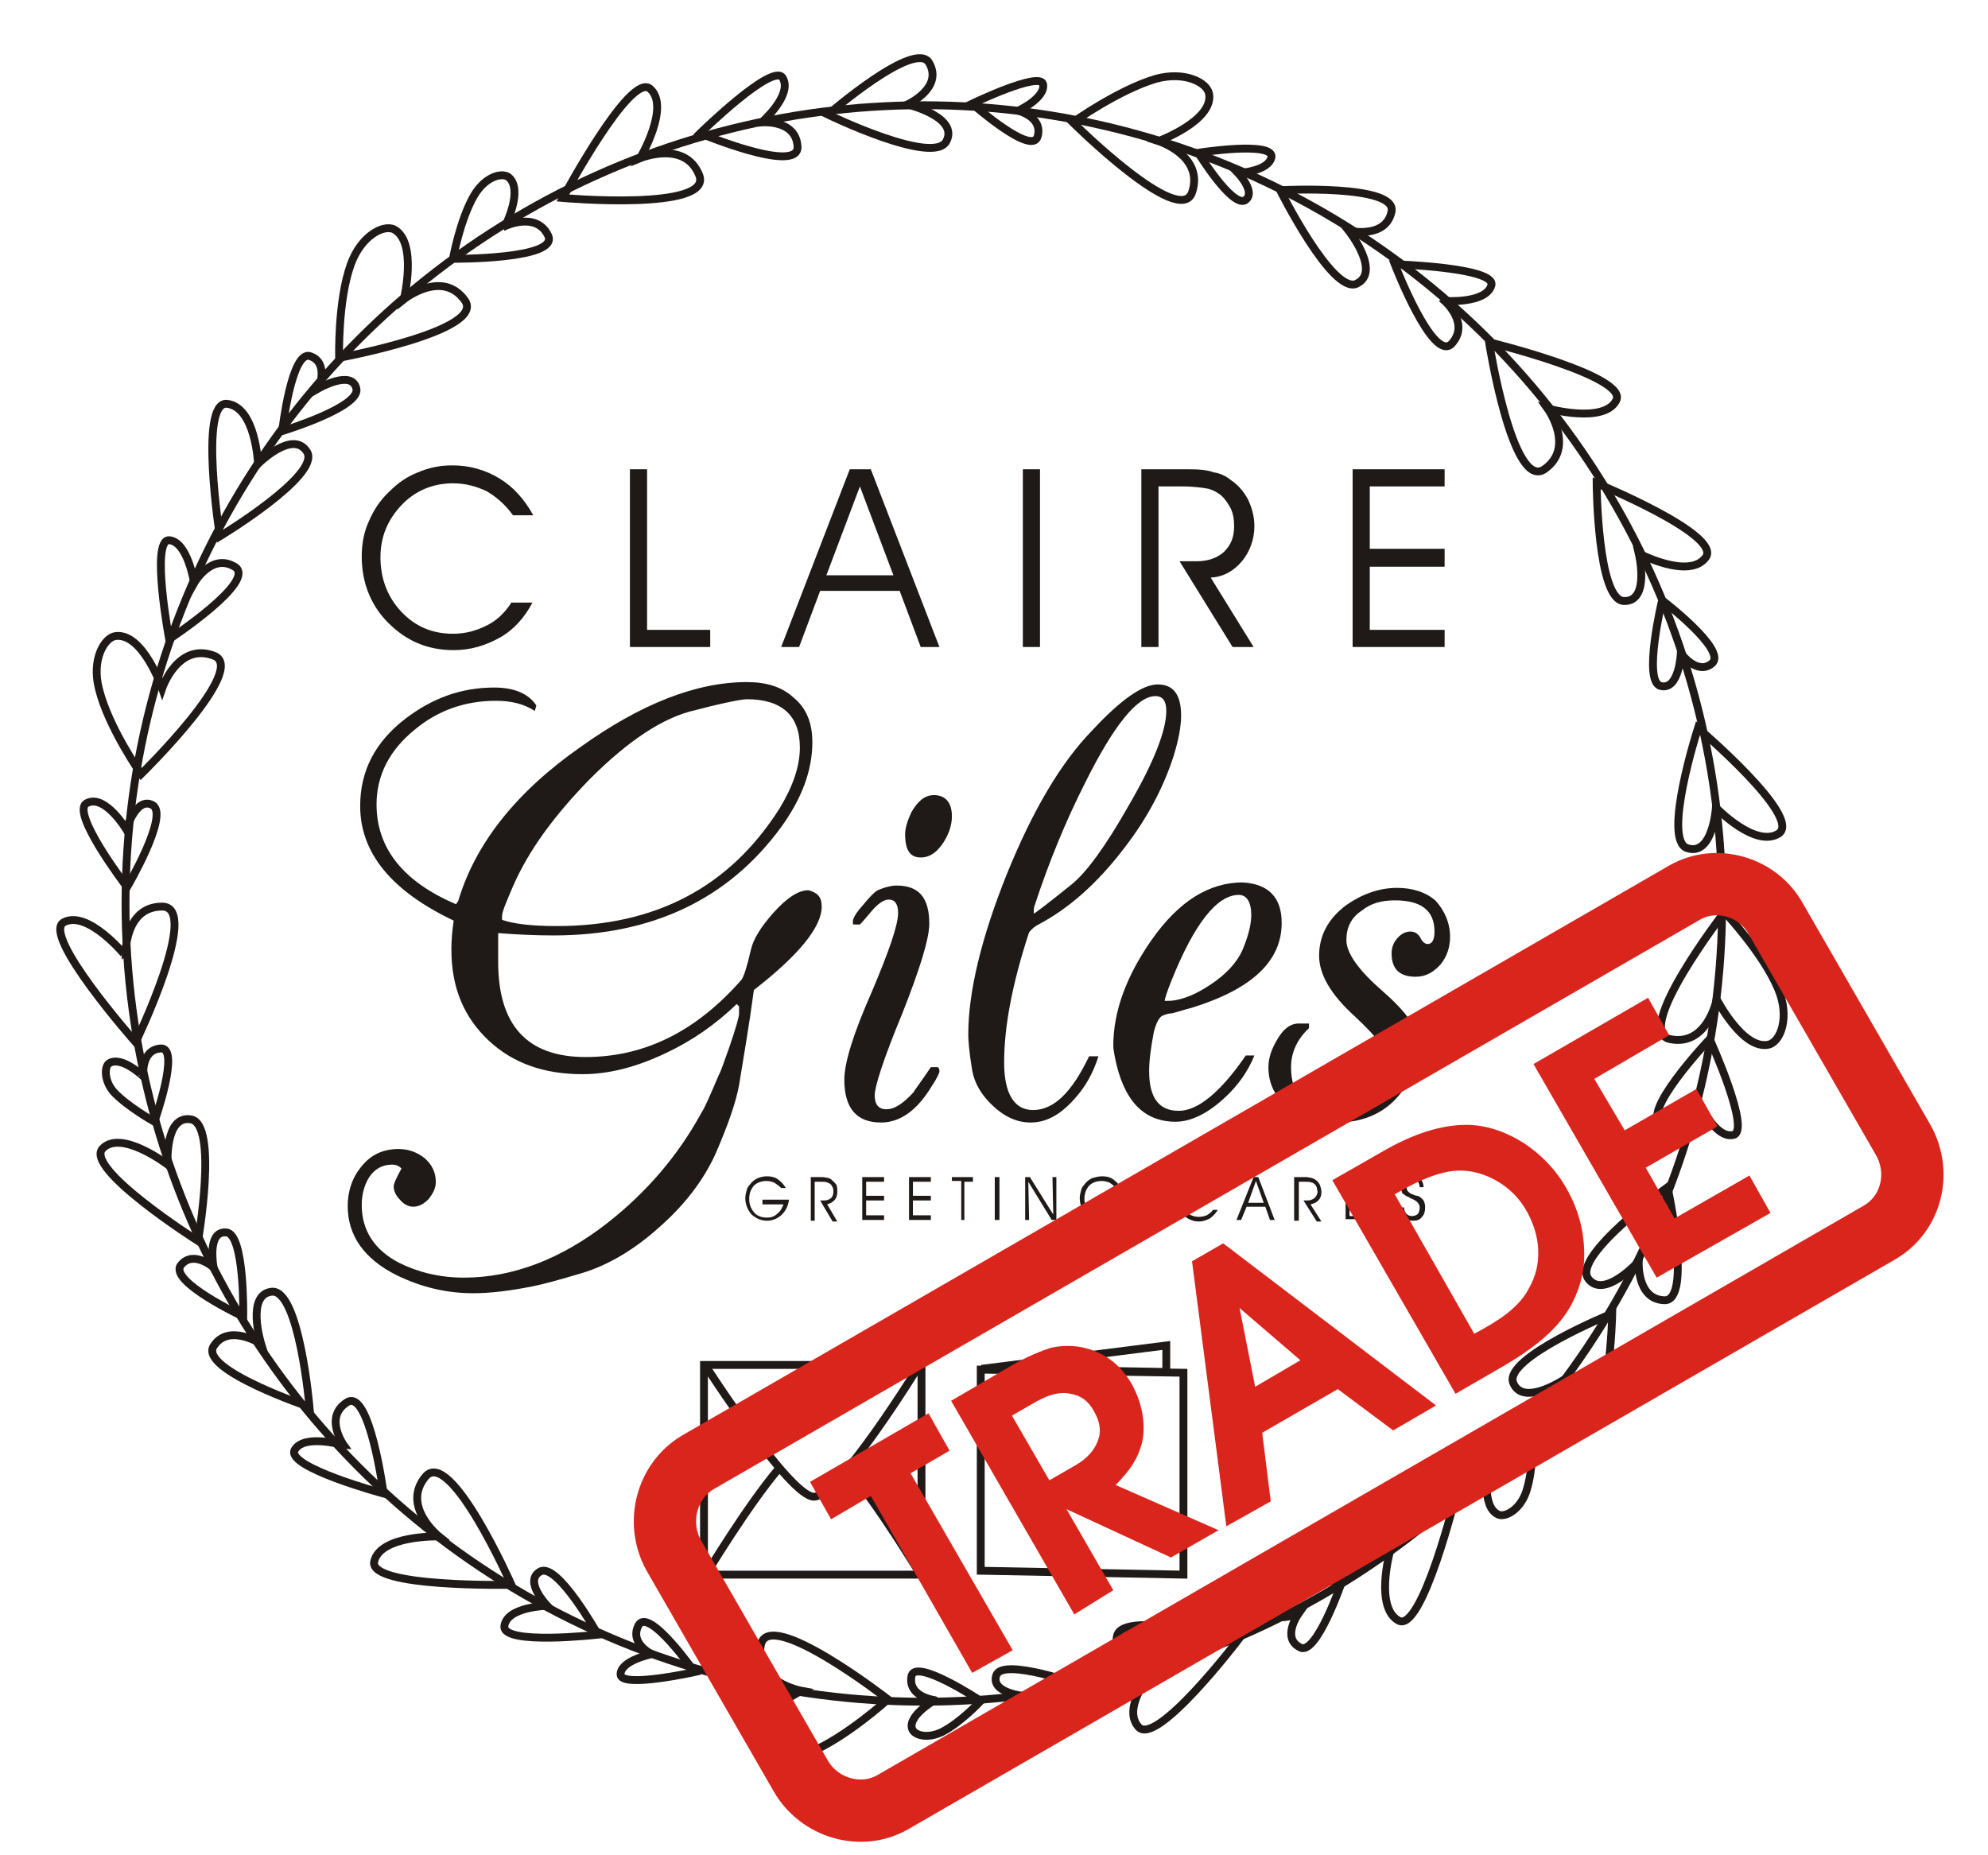 <?xml version="1.0" encoding="utf-8"?>
<!-- Generator: Adobe Illustrator 24.1.3, SVG Export Plug-In . SVG Version: 6.00 Build 0)  -->
<svg version="1.1" id="Layer_1" xmlns:odm="http://product.corel.com/CGS/11/cddns/"
	 xmlns="http://www.w3.org/2000/svg" xmlns:xlink="http://www.w3.org/1999/xlink" x="0px" y="0px" viewBox="0 0 255 238"
	 style="enable-background:new 0 0 255 238;" xml:space="preserve">
<style type="text/css">
	.st0{fill:none;stroke:#1F1A17;stroke-width:1.008;stroke-miterlimit:10;}
	.st1{fill-rule:evenodd;clip-rule:evenodd;fill:#1F1A17;}
	.st2{fill-rule:evenodd;clip-rule:evenodd;fill:#DA251D;}
	.st3{fill:none;stroke:#DA251D;stroke-width:7.992;stroke-miterlimit:10;}
</style>
<g id="Layer_1_1_">
	<g>
		<g>
			<path class="st0" d="M16.2,106.4c0,0,1.3-4.3,3.4-3.1c2.1,1.3-3.3,10.5-3.3,10.5S8.8,104,11.2,103
				C13.5,101.9,16.2,106.4,16.2,106.4z"/>
			<path class="st0" d="M21.7,69.3c-2.4-0.1,0,12.7,0,12.7s11.4-7.5,8.4-9.3c-3-1.8-5.2,2.1-5.2,2.1S24.1,69.5,21.7,69.3z"/>
			<path class="st0" d="M40.9,49.8c0,0,4.2-2.4,4.8,0c0.7,2.4-9.5,5.5-9.5,5.5s1.2-10.5,3.6-9.6C42.2,46.5,40.9,49.8,40.9,49.8z"/>
			<path class="st0" d="M65.2,22.7c-0.9-0.6-3,0-4.4,2.4c-1.8,3.1-2.7,8.1-2.7,8.1s13.7,0.1,12.2-3s-5.5-1.2-5.5-1.2
				S67.2,24.3,65.2,22.7z"/>
			<circle class="st0" cx="118.5" cy="115.9" r="102.4"/>
			<path class="st0" d="M220.1,103.6c0,0-0.4,6.3-3.7,5.2c-3.2-1.1,1.4-15.4,1.4-15.4s13.3,11.3,10.4,13.5
				C225.2,108.9,220.1,103.6,220.1,103.6z"/>
			<path class="st0" d="M207.3,51.4c1.7-3.1-16.3-7.5-16.3-7.5s3,19.1,7.1,16.3c4-2.8,0.4-7.8,0.4-7.8S205.7,54.4,207.3,51.4z"/>
			<path class="st0" d="M210.2,161.8c0,0-4.5,5-6.5,2.2c-2-2.9,10.2-11.7,10.2-11.7s3.2,14.6-0.4,14.5
				C209.9,166.7,210.2,161.8,210.2,161.8z"/>
			<path class="st0" d="M226.9,134c1.5-0.4,2.7-3.5,1.2-7.1c-1.9-4.6-6.9-9.9-6.9-9.9s-11.8,15.3-7,16.3s6-5.1,6-5.1
				S223.6,134.8,226.9,134z"/>
			<path class="st0" d="M210.2,71c0,0,1.5,6.2-1.9,6.1S204.8,62,204.8,62s16.1,6.6,14,9.5C216.7,74.4,210.2,71,210.2,71z"/>
			<path class="st0" d="M83.4,11.4c-2.5-2.3-11.2,14-11.2,14s19.2,1.7,17.5-2.9c-1.8-4.6-7.6-2.2-7.6-2.2S86,13.7,83.4,11.4z"/>
			<path class="st0" d="M33.5,172.4c0,0-2-6.4,1.4-6.7c3.5-0.2,4.8,14.8,4.8,14.8s-14.2-4.8-12.3-7.8S33.5,172.4,33.5,172.4z"/>
			<path class="st0" d="M155.1,12.1c-0.2-1.5-3.1-3-6.8-2c-4.8,1.4-10.7,5.6-10.7,5.6s13.7,13.6,15.3,9c1.6-4.7-4.3-6.6-4.3-6.6
				S155.6,15.5,155.1,12.1z"/>
			<path class="st0" d="M148.7,213.3c0,0-6.3-0.1-5.4-3.5c0.9-3.3,15.5,0.6,15.5,0.6s-10.6,13.9-12.8,11.1
				C143.6,218.7,148.7,213.3,148.7,213.3z"/>
			<path class="st0" d="M179.4,207.9c3,1.6,7.4-16.3,7.4-16.3s-19.1,3.1-16.3,7.1s7.8,0.3,7.8,0.3S176.3,206.2,179.4,207.9z"/>
			<path class="st0" d="M200.9,176.8c0,0-5.5,3.8-6.8,0.6c-1.3-3.2,12.7-8.9,12.7-8.9s-0.3,14.9-3.8,14
				C199.4,181.6,200.9,176.8,200.9,176.8z"/>
			<path class="st0" d="M96.9,223.7c0.4,1.4,3.5,2.6,7,1.1c4.6-1.9,10-6.8,10-6.8s-15.3-11.9-16.3-7c-0.9,4.8,5.2,5.9,5.2,5.9
				S96,220.3,96.9,223.7z"/>
			<path class="st0" d="M21.5,149.4c0,0-0.4-6.4,3-5.8c3.5,0.6,0.9,15.6,0.9,15.6s-14.8-9.4-12.2-11.9
				C15.6,144.9,21.5,149.4,21.5,149.4z"/>
			<path class="st0" d="M48,200.3c-0.8,3.4,17.6,3,17.6,3s-7.8-17.6-11-13.9c-3.2,3.8,1.7,7.7,1.7,7.7S48.8,196.9,48,200.3z"/>
			<path class="st0" d="M173,29.6c0,0,4.2,5.3,1,6.8c-3.1,1.4-9.8-12-9.8-12s14.9-0.8,14.3,2.7C177.8,30.7,173,29.6,173,29.6z"/>
			<path class="st0" d="M50.5,29.4c-1.4-0.6-4.2,0.9-5.5,4.5c-1.7,4.7-1.5,12-1.5,12s19-3.5,16.1-7.4c-2.9-4-7.8-0.1-7.8-0.1
				S53.6,31,50.5,29.4z"/>
			<path class="st0" d="M33.1,59.5c0,0,4.5-4.5,6.3-1.5c1.7,3-11.2,10.8-11.2,10.8s-2.7-17.3,0.9-17C32.8,52.2,33.1,59.5,33.1,59.5z
				"/>
			<path class="st0" d="M8.2,118.3c-3,1.6,9.2,15.4,9.2,15.4s8.4-17.4,3.4-17.4c-4.9,0-4.7,6.3-4.7,6.3S11.3,116.7,8.2,118.3z"/>
			<path class="st0" d="M116.4,13.4c0,0,6.6,1.6,5,4.7c-1.6,3.2-15.2-3.4-15.2-3.4s11.3-9.8,13-6.6C121,11.3,116.4,13.4,116.4,13.4z
				"/>
			<path class="st0" d="M14.8,81.6c-1.4,0.2-3.1,3-2.1,6.8c1.2,4.9,5.4,10.9,5.4,10.9S32,85.7,27.4,84.1c-4.6-1.7-6.6,4.2-6.6,4.2
				S18.3,81.1,14.8,81.6z"/>
			<path class="st0" d="M70.2,206c0,0-3.1-3.2-0.9-4.4c2.2-1.2,7.4,8.1,7.4,8.1s-12.3,1.4-12-1.1C65,206.1,70.2,206,70.2,206z"/>
			<path class="st0" d="M37.8,186c-1.2,2.2,11.4,5.6,11.4,5.6s-1.8-13.6-4.7-11.7c-3,1.9-0.4,5.5-0.4,5.5S39,183.9,37.8,186z"/>
			<path class="st0" d="M27.4,162.6c0,0-0.9-4.7,1.6-4.5c2.4,0.1,2.2,10.8,2.2,10.8s-9.6-4.5-8-6.6
				C24.8,160.3,27.4,162.6,27.4,162.6z"/>
			<path class="st0" d="M14,136.4c-0.6,0.4-0.7,2.2,0.6,3.7c1.8,1.9,5.2,3.8,5.2,3.8s3.4-9.6,0.8-9.4s-2.2,3.6-2.2,3.6
				S15.6,135.4,14,136.4z"/>
			<path class="st0" d="M79.6,214.8c0,1.8,9.5-0.3,9.5-0.3s-5.9-8.4-7.2-6c-1.2,2.3,1.7,3.7,1.7,3.7S79.6,213,79.6,214.8z"/>
			<path class="st0" d="M131.5,217.6c0,0-4.5-0.4-3.7-2.7s10.9,1.3,10.9,1.3s-8.3,9.2-9.7,7.1C127.6,221.2,131.5,217.6,131.5,217.6z
				"/>
			<path class="st0" d="M222.3,145.6c2.4-0.4-3-12.3-3-12.3s-9.4,9.9-6,11c3.4,1,4.5-3.2,4.5-3.2S219.9,146.1,222.3,145.6z"/>
			<path class="st0" d="M166.5,207.1c0,0-4.5,1.4-4.7-1.1c-0.2-2.4,10.4-3.3,10.4-3.3s-3.4,10-5.5,8.6
				C164.4,210.1,166.5,207.1,166.5,207.1z"/>
			<path class="st0" d="M192.2,194.3c0.9,0.4,3-0.7,3.7-3.4c1-3.4,0.6-8.5,0.6-8.5s-13.3,3-11.1,5.8c2.2,2.7,5.5-0.1,5.5-0.1
				S189.9,193.3,192.2,194.3z"/>
			<path class="st0" d="M158.8,22.2c0,0,2.4,2.5,0.9,3.5c-1.7,0.9-6-6.1-6-6.1s9.5-1.5,9.4,0.5C162.8,22,158.8,22.2,158.8,22.2z"/>
			<path class="st0" d="M191.3,36.6c0.6-2.3-12.4-2.7-12.4-2.7s4.9,12.7,7.3,10.2c2.4-2.6-0.9-5.5-0.9-5.5S190.6,39,191.3,36.6z"/>
			<path class="st0" d="M215.6,83.8c0,0-0.2,4.8-2.6,4.2c-2.3-0.6,0.2-11,0.2-11s8.4,6.4,6.4,8.1C217.7,86.7,215.6,83.8,215.6,83.8z
				"/>
			<path class="st0" d="M117,221.8c0.3,0.8,1.9,1.3,3.8,0.4c2.4-1.2,5-4,5-4s-8.6-5.7-8.9-3.1c-0.4,2.6,3,3,3,3
				S116.4,220.1,117,221.8z"/>
			<path class="st0" d="M133.8,10.8c-0.4-1.7-9.1,2.5-9.1,2.5s7.7,6.8,8.4,4.2c0.7-2.5-2.5-3.3-2.5-3.3S134.1,12.6,133.8,10.8z"/>
			<path class="st0" d="M100.4,10c-1.2-2.1-10.6,7.1-10.6,7.1s12.7,5.3,12.5,1.7c-0.2-3.5-4.6-3.1-4.6-3.1S101.7,12.2,100.4,10z"/>
		</g>
		<path class="st1" d="M97.8,153.9h3.4c-0.1,0.8-0.4,1.4-0.9,1.9s-1.2,0.8-1.9,0.8c-0.8,0-1.4-0.3-2-0.8c-0.5-0.6-0.8-1.3-0.8-2.1
			c0-0.4,0.1-0.7,0.2-1.1c0.1-0.4,0.4-0.6,0.6-0.9c0.3-0.3,0.6-0.5,0.9-0.6c0.3-0.1,0.6-0.2,1.1-0.2c0.5,0,1,0.1,1.4,0.4
			c0.4,0.3,0.7,0.6,1,1.1h-0.6c-0.3-0.3-0.6-0.5-0.9-0.7c-0.3-0.1-0.6-0.2-1-0.2c-0.6,0-1.2,0.2-1.6,0.6c-0.4,0.5-0.6,1-0.6,1.7
			s0.2,1.2,0.6,1.7c0.4,0.5,1,0.7,1.7,0.7c0.4,0,0.9-0.1,1.3-0.5c0.4-0.3,0.6-0.7,0.8-1.2h-2.7V153.9z"/>
		<path class="st1" d="M104.5,151.6v5H104V151h1.4c0.4,0,0.6,0.1,0.8,0.1c0.2,0.1,0.4,0.1,0.5,0.3c0.2,0.1,0.4,0.4,0.6,0.6
			c0.1,0.3,0.1,0.6,0.1,0.9c0,0.4-0.1,0.8-0.4,1.1c-0.3,0.3-0.6,0.4-0.9,0.5l1.3,2.2h-0.6l-1.6-2.7h0.5c0.4,0,0.6-0.1,0.9-0.3
			c0.2-0.2,0.3-0.5,0.3-0.8c0-0.2,0-0.4-0.1-0.6c-0.1-0.1-0.1-0.3-0.3-0.4c-0.1-0.1-0.3-0.2-0.4-0.2c-0.1-0.1-0.4-0.1-0.8-0.1H104.5
			z"/>
		<path class="st1" d="M111.1,153.4h2.3v0.6h-2.3v1.9h2.3v0.6h-2.8V151h2.8v0.6h-2.3V153.4z"/>
		<path class="st1" d="M117.1,153.4h2.3v0.6h-2.3v1.9h2.3v0.6h-2.8V151h2.8v0.6h-2.3V153.4z"/>
		<path class="st1" d="M123.8,156.5h-0.5v-5h-1.2V151h2.7v0.6h-1.1V156.5z"/>
		<path class="st1" d="M128.2,156.5h-0.6V151h0.6V156.5z"/>
		<path class="st1" d="M135.1,155.8L135,151h0.5v5.5h-0.6l-3-4.9l0.1,4.9h-0.5V151h0.6L135.1,155.8z"/>
		<path class="st1" d="M140.6,153.9h3.5c-0.1,0.8-0.4,1.4-0.9,1.9c-0.6,0.5-1.2,0.8-1.9,0.8c-0.8,0-1.5-0.3-2-0.8
			c-0.5-0.6-0.8-1.3-0.8-2.1c0-0.4,0.1-0.7,0.2-1.1c0.1-0.4,0.4-0.6,0.6-0.9c0.3-0.3,0.6-0.5,0.9-0.6c0.4-0.1,0.7-0.2,1.2-0.2
			c0.5,0,1,0.1,1.4,0.4c0.4,0.3,0.7,0.6,1,1.1h-0.7c-0.2-0.3-0.5-0.5-0.8-0.7c-0.3-0.1-0.6-0.2-1-0.2c-0.6,0-1.2,0.2-1.6,0.6
			c-0.4,0.5-0.6,1-0.6,1.7s0.2,1.2,0.6,1.7c0.4,0.5,0.9,0.7,1.6,0.7c0.5,0,1-0.1,1.4-0.5c0.4-0.3,0.6-0.7,0.8-1.2h-2.8V153.9z"/>
		<path class="st1" d="M155.7,152.4c-0.3-0.4-0.5-0.6-0.9-0.7c-0.3-0.2-0.6-0.3-1-0.3c-0.6,0-1.2,0.2-1.6,0.7
			c-0.4,0.4-0.6,0.9-0.6,1.6s0.2,1.2,0.6,1.7c0.4,0.5,0.9,0.7,1.6,0.7c0.4,0,0.7-0.1,1-0.2c0.3-0.2,0.6-0.4,0.8-0.7h0.6
			c-0.2,0.4-0.6,0.8-1,1.1c-0.4,0.2-0.9,0.4-1.4,0.4c-0.8,0-1.4-0.3-2-0.8c-0.5-0.6-0.8-1.3-0.8-2.1c0-0.4,0.1-0.7,0.2-1.1
			c0.1-0.4,0.4-0.6,0.6-0.9c0.3-0.3,0.6-0.5,0.9-0.6c0.4-0.1,0.7-0.2,1.1-0.2c0.6,0,1,0.1,1.4,0.4c0.4,0.3,0.8,0.6,1.1,1.2H155.7z"
			/>
		<path class="st1" d="M159.2,156.5h-0.6l2.2-5.5h0.6l2.1,5.5h-0.6l-0.6-1.7h-2.4L159.2,156.5z M162.1,154.3l-1-2.8l-1,2.8H162.1z"
			/>
		<path class="st1" d="M166.6,151.6v5H166V151h1.5c0.3,0,0.6,0.1,0.7,0.1c0.2,0.1,0.4,0.1,0.6,0.3c0.2,0.1,0.4,0.4,0.5,0.6
			c0.1,0.3,0.2,0.6,0.2,0.9c0,0.4-0.1,0.8-0.4,1.1c-0.3,0.3-0.6,0.4-1,0.5l1.4,2.2h-0.6l-1.7-2.7h0.5c0.4,0,0.6-0.1,0.9-0.3
			c0.2-0.2,0.4-0.5,0.4-0.8c0-0.2-0.1-0.4-0.1-0.6c-0.1-0.1-0.1-0.3-0.3-0.4c-0.1-0.1-0.2-0.2-0.4-0.2c-0.1-0.1-0.4-0.1-0.8-0.1
			H166.6z"/>
		<path class="st1" d="M173.1,151.6v4.4h1.2c0.7,0,1.2-0.1,1.6-0.6c0.4-0.4,0.6-0.9,0.6-1.7c0-0.4-0.1-0.7-0.1-1
			c-0.1-0.3-0.4-0.6-0.6-0.7c-0.2-0.2-0.4-0.3-0.6-0.4c-0.2-0.1-0.6-0.1-1-0.1H173.1z M172.6,151h1.6c0.4,0,0.8,0.1,1.1,0.1
			c0.3,0.1,0.5,0.2,0.8,0.4s0.5,0.6,0.7,0.9c0.1,0.4,0.2,0.8,0.2,1.2c0,0.5-0.1,0.9-0.3,1.4c-0.1,0.4-0.4,0.7-0.8,0.9
			c-0.2,0.1-0.5,0.3-0.7,0.4c-0.3,0.1-0.7,0.1-1.3,0.1h-1.3V151z"/>
		<path class="st1" d="M179.6,154.9h0.5c0,0.3,0.1,0.6,0.3,0.8c0.2,0.2,0.4,0.3,0.7,0.3s0.6-0.1,0.8-0.3c0.1-0.2,0.2-0.4,0.2-0.8
			c0-0.5-0.4-0.9-1.2-1.2c0,0-0.1,0-0.1-0.1c-0.4-0.1-0.6-0.3-0.9-0.5c-0.1-0.2-0.2-0.5-0.2-0.8c0-0.4,0.1-0.8,0.4-1.1
			c0.3-0.3,0.6-0.4,1.1-0.4c0.4,0,0.7,0.1,1,0.4c0.2,0.3,0.4,0.6,0.4,1.1h-0.5c0-0.3-0.1-0.5-0.2-0.7c-0.2-0.1-0.4-0.2-0.6-0.2
			c-0.3,0-0.5,0.1-0.6,0.3c-0.2,0.1-0.3,0.4-0.3,0.6c0,0.1,0.1,0.3,0.1,0.4c0.1,0.1,0.1,0.2,0.3,0.3c0.1,0.1,0.3,0.2,0.6,0.3
			c0.2,0.1,0.4,0.1,0.4,0.1c0.4,0.1,0.6,0.4,0.8,0.6c0.1,0.2,0.2,0.5,0.2,0.8c0,0.6-0.1,1-0.4,1.3c-0.3,0.4-0.6,0.5-1.2,0.5
			c-0.4,0-0.8-0.1-1.1-0.4C179.8,155.8,179.6,155.4,179.6,154.9z"/>
		<path class="st1" d="M65.8,66.1c-1-1.4-2.2-2.4-3.4-3.1c-1.3-0.6-2.7-1-4.3-1c-2.5,0-4.8,0.9-6.6,2.8c-1.8,1.9-2.7,4.1-2.7,6.7
			c0,2.7,0.9,5.1,2.7,7c1.8,1.9,4,2.8,6.6,2.8c1.6,0,3-0.4,4.2-1c1.3-0.6,2.4-1.6,3.3-3h2.7c-1,1.9-2.4,3.5-4.2,4.5
			s-3.7,1.6-5.9,1.6c-3.4,0-6.1-1.2-8.4-3.5c-2.2-2.2-3.4-5.1-3.4-8.5c0-1.7,0.3-3.2,0.9-4.5c0.6-1.4,1.4-2.7,2.7-3.9
			c1.1-1.1,2.3-1.9,3.6-2.4c1.4-0.6,2.8-0.9,4.4-0.9c2.3,0,4.3,0.6,6.1,1.7c1.8,1.1,3.2,2.7,4.3,4.7H65.8z"/>
		<path class="st1" d="M91.1,83H80.8V60.2H83v20.6h8.1V83z"/>
		<path class="st1" d="M102.5,83h-2.3l8.8-22.8h2.7l8.8,22.8h-2.4l-2.7-7.2h-10.2L102.5,83z M114.6,73.8l-4.3-11.4L106,73.8H114.6z"
			/>
		<path class="st1" d="M133.4,83h-2.2V60.2h2.2V83z"/>
		<path class="st1" d="M148.6,62.4V83h-2.2V60.2h6.1c1.4,0,2.4,0.1,3.2,0.4c0.8,0.1,1.6,0.5,2.2,1c0.9,0.6,1.6,1.4,2.2,2.5
			c0.5,1.1,0.8,2.2,0.8,3.4c0,1.7-0.6,3.3-1.6,4.5c-1.1,1.3-2.4,2-4,2.1l5.5,8.9h-2.7l-6.8-11h2.2c1.4,0,2.6-0.4,3.5-1.2
			c0.9-0.9,1.3-1.9,1.3-3.3c0-0.8-0.1-1.5-0.4-2.2c-0.3-0.6-0.7-1.2-1.2-1.7c-0.5-0.4-1-0.7-1.7-0.9c-0.6-0.1-1.7-0.3-3.4-0.3H148.6
			z"/>
		<path class="st1" d="M175.7,70.4h9.6v2.3h-9.6v8.1h9.6V83h-11.8V60.2h11.8v2.2h-9.6V70.4z"/>
		<path class="st1" d="M105.4,116.3c0,2.6-2.9,6.2-8.7,10.7c-0.6,4.5-1.3,8.5-1.9,12.2c-0.4,2.2-1.4,5.1-3.1,9
			c-1.5,3.2-3.8,6.3-7.1,9.2c-3.2,2.9-6.6,4.9-9.9,5.9c-2.7,0.8-4.8,1.4-6.3,1.7c-3,0.6-5.5,0.9-7.7,0.9c-3.5,0-6.7-0.8-9.8-2.3
			c-4.2-2.1-6.3-5.1-6.3-8.9c0-1.9,0.6-3.7,1.8-5.1c1.2-1.5,2.8-2.2,4.7-2.2c1.3,0,2.4,0.4,3.4,1.2c0.9,0.8,1.4,1.8,1.4,3
			c0,0.8-0.3,1.4-0.9,2.2c-0.6,0.6-1.2,1-2,1c-0.6,0-1.2-0.3-1.7-0.9c-0.5-0.5-0.8-1.1-0.8-1.7c0-0.4,0.4-1.2,1-2.3
			c-0.4-0.4-0.8-0.5-1.2-0.5c-1.3,0-2.3,0.6-3,1.7c-0.6,1-0.9,2.2-0.9,3.5c0,3.3,1.7,5.8,4.8,7.4c2.4,1.2,5.2,1.9,8.3,1.9
			c6.3,0,12.5-2.4,18.4-7c5.1-4,9.1-8.7,12.1-14.2c0.4-0.6,1.1-2.2,2.2-4.8c0.3-0.5,0.7-1.8,1.4-3.7c0.8-2.4,1.2-3.7,1.2-4.2v-0.9
			l-0.3-0.3c-2.7,2.6-5.7,4.7-9.1,6.3c-3.8,1.8-7.3,2.7-10.7,2.7c-4.9,0-8.9-1.4-12-4.3c-3.2-3-4.8-6.8-4.8-11.7
			c0-1.2,0.1-2.4,0.3-3.7c-8-3.8-12-8.7-12-14.7c0-4.5,1.9-8.2,5.8-11.2c3.4-2.6,7.1-4,11.4-4c2.6,0,4.4,0.8,5.4,2.3l-0.2,0.7
			c-1.4-0.9-3-1.3-5-1.3c-3.9,0-7.4,1.2-10.4,3.7c-3.2,2.6-4.9,5.8-4.9,9.6c0,5.6,3.4,9.9,10.2,12.8c0.1-0.2,0.3-0.4,0.3-0.5
			c2.2-7.3,7.4-13.9,15.7-19.7c7.7-5.5,14.8-8.3,21.3-8.3c2.5,0,4.5,0.6,6,2c1.6,1.3,2.4,3.2,2.4,5.7c0,3.7-1.4,7.3-4,10.9
			c-6.8,9.3-16.6,13.9-29.2,13.9c-2.2,0-4.6-0.1-7.1-0.3c0,0.3,0,1,0,2.1c0,0.8,0,1.3,0,1.6c0,8.1,3.7,12.2,11.2,12.2
			c7.6,0,14.2-3.3,20-9.9c0.3-0.4,0.7-1.6,1.2-3.8c0.3-1.4,1.3-3,2.9-4.8c1.7-1.9,3.2-2.9,4.5-2.9
			C104.8,114.5,105.4,115,105.4,116.3z M102.6,95.9c0-4.1-2.3-6.2-6.8-6.2c-0.6,0-2.8,0.4-6.6,1.4c-4.1,0.9-8.6,3.9-13.5,8.8
			c-4.6,4.7-7.9,9.2-9.9,13.8c-0.9,2.1-1.4,3.3-1.4,3.8v0.5c1.4,0.5,3.7,0.8,7,0.8c12.7,0,22.2-5,28.6-15.1
			C101.7,100.9,102.6,98.3,102.6,95.9z"/>
		<path class="st1" d="M122.1,104.7c0,1.2-0.4,2.3-1.1,3.4c-0.8,1.2-1.7,1.9-2.9,1.9c-1.4,0-2-1-2-3c0-0.8,0.3-1.7,0.8-2.8
			c0.8-1.4,1.7-2.2,2.9-2.2C121.3,102,122.1,103,122.1,104.7z M120.5,137.5c0,0.1-0.3,0.8-0.9,1.7c-1.9,3.2-4.1,4.8-6.6,4.8
			c-3.1,0-4.7-1.8-4.7-5.5c0-2.2,1.2-6,3.5-11.2c2.2-5.2,3.4-8.6,3.4-10.2c0-1.1-0.4-1.7-1.2-1.7c-0.6,0-1.4,0.5-2.3,1.6
			c-0.9,1.1-1.4,1.6-1.4,1.6h-0.8c-0.1,0-0.1-0.1-0.1-0.4c0-0.4,0.4-1.1,1.3-2.1c0.9-1.1,1.5-1.7,1.9-1.9c0.9-0.4,1.8-0.6,2.4-0.6
			c2.9,0,4.2,1.6,4.2,4.9c0,1.9-1.2,5.8-3.5,11.6c-2.4,5.8-3.5,9.3-3.5,10.4c0,1.2,0.5,1.8,1.5,1.8c1.1,0,2.2-0.8,3.5-2.2
			c0.2-0.4,1-1.4,2.2-3.2h0.9C120.5,137.1,120.5,137.2,120.5,137.5z"/>
		<path class="st1" d="M151.5,91.8c0,1.3-0.3,3.1-1,5.3c-1.2,3.7-3.2,7.7-6.3,11.7c-3.5,4.6-7.2,7.8-11,9.8c-0.4,0.2-0.8,0.5-1.2,1
			c-2.2,6.7-3.2,12.2-3.2,16.7c0,4,1.3,6.1,3.7,6.1c2.7,0,5-2.3,7.2-6.9h1.2c-0.7,2.2-1.7,4-3.2,5.6c-1.7,1.9-3.5,2.9-5.5,2.9
			c-1.7,0-3.3-0.7-4.8-2.1c-1.5-1.4-2.4-2.9-2.7-4.6c-0.4-2.4-0.5-3.9-0.5-4.6c0-5.5,1.7-12.5,5-20.7c3.3-8.1,6.9-14.2,10.9-18.3
			c3.7-4,6.5-5.9,8.4-5.9C150.5,87.8,151.5,89.1,151.5,91.8z M149.6,91.2c0-1.2-0.4-1.9-1.4-1.9c-2.3,0-5.3,3.7-8.9,10.9
			c-2.6,5.1-4.8,10.5-6.6,16c-0.1,0.2-0.1,0.5-0.1,1c0.1,0,1.7-1.2,4.8-3.7c1.9-1.5,4.4-4.9,7.4-10.2
			C148,97.8,149.6,93.7,149.6,91.2z"/>
		<path class="st1" d="M164.4,118.4c0,4.9-3.8,8.5-11.6,10.9c-0.8,0.2-1.7,0.5-2.5,0.7c-0.4,0-0.7,0.1-1.2,0.3
			c-0.4,0.2-0.8,0.9-1.1,2.1c-0.4,2.1-0.6,3.7-0.6,5c0,3.5,1.3,5.1,3.8,5.1c2.4,0,5.3-2.3,8.6-7.1h1.1c-0.8,2-2.1,3.9-4,5.6
			c-2.1,1.9-4.2,2.9-6.1,2.9c-4.1,0-6.7-2.7-7.8-8.3c-0.1-0.6-0.2-1.1-0.2-1.4c0-4.5,1.7-9,4.9-13.6c3.5-5,7.4-7.4,11.7-7.4
			C162.7,113.4,164.4,115.1,164.4,118.4z M160.5,117.4c0-1.7-0.6-2.6-1.6-2.6c-2.8,0-5.7,3.7-8.6,10.9c-0.6,1.5-0.9,2.4-0.9,2.7
			c0.4,0,0.9,0,1.4-0.1c1.7-0.3,3.4-1.2,5.2-2.5c1.9-1.4,3.1-3,3.6-4.5C160.2,119.8,160.5,118.4,160.5,117.4z"/>
		<path class="st1" d="M186,120.2c0,1.3-0.4,2.5-1.2,3.5c-0.9,1-1.9,1.6-3.2,1.6c-2.1,0-3.1-1-3.1-3c0-0.7,0.2-1.3,0.7-1.9
			c0.5-0.6,1.1-0.9,1.7-0.9s1,0.3,1.3,0.8c0.2,0.5,0.6,0.8,0.9,0.8c0.6,0,0.9-0.5,0.9-1.6c0-2.7-1.7-4-5.1-4c-1.7,0-3.1,0.4-4.2,1.3
			c-1.4,0.9-2,2.2-2,3.8c0,1.7,1.6,3.9,4.7,6.6c3.1,2.7,4.7,5,4.7,7c0,0.8-0.2,1.7-0.6,2.7c-1.8,4.7-5.2,7.1-10.1,7.1
			c-2.3,0-4.3-0.6-5.9-1.8c-1.9-1.3-2.8-3.1-2.8-5.3c0-1.2,0.4-2.3,1.1-3.5c0.8-1.4,1.7-2.1,2.8-2.1h1.3v0.6c-1.5,1.4-2.3,3.1-2.3,5
			c0,3.7,1.9,5.6,5.8,5.6c1.7,0,3.3-0.6,4.8-1.7c1.4-1.2,2.1-2.7,2.1-4.4c0-1.2-1.5-3.2-4.5-6c-3.1-2.8-4.6-5.4-4.6-7.8
			c0-2.6,1.2-4.8,3.5-6.5c2-1.4,4.2-2.2,6.5-2.2c1.9,0,3.6,0.5,4.9,1.6C185.3,116.8,186,118.4,186,120.2z"/>
		<path class="st0" d="M125.8,175.7l26,0.4V202l-26-0.5V175.7z"/>
		<path class="st0" d="M125.9,175.6l23.7-3v3.4L125.9,175.6L125.9,175.6z"/>
		<rect x="90.3" y="175.1" class="st0" width="27.9" height="26.9"/>
		<path class="st0" d="M90.5,175.2c0,0,10.8,16.8,13.9,16.8c3.1,0.1,13.5-16.8,13.5-16.8"/>
		<path class="st0" d="M118,201.9c0,0-5.3-8.8-9.3-13.5"/>
		<path class="st0" d="M90.6,201.9c0,0,5.3-8.8,9.3-13.5"/>
	</g>
	<g>
		<path class="st2" d="M124.7,214.6l-13-22.7l-5.1,3l-2.7-4.8l15.2-8.8l2.7,4.8l-5,2.9l13.1,22.7L124.7,214.6z"/>
		<path class="st2" d="M137.8,207.1L122,179.7l8.4-4.9c1.7-0.9,3.1-1.5,4.4-1.9c1.3-0.3,2.6-0.3,3.8-0.1c3,0.6,5.1,2.2,6.6,4.8
			c0.7,1.3,1.2,2.7,1.4,4.2c0.2,1.5,0.1,2.9-0.4,4.2c-0.5,1.5-1.6,3-3.1,4.5l13.2,5.8l-6.1,3.5l-13.4-6.2l6,10.4L137.8,207.1z
			 M134.6,189.9l3.3-1.9c1.6-0.9,2.6-2.1,3-3.4c0.4-1.2,0.1-2.4-0.6-3.6c-0.7-1.3-1.7-2-3-2.2c-1.3-0.3-2.7,0.1-4.2,0.9l-3.3,1.9
			L134.6,189.9z"/>
		<path class="st2" d="M157.3,195.8l-4.4-34l4-2.3l27.3,20.8l-5.5,3.2l-7.1-5.3l-9.7,5.6l1.1,8.8L157.3,195.8z M161,177.9l5.8-3.4
			l-7.8-6.7L161,177.9z"/>
		<path class="st2" d="M186.7,178.8l-15.8-27.4l6.3-3.6c4.1-2.4,7.7-3.5,10.9-3.5c2.4,0,4.9,0.8,7.3,2.3c2.3,1.5,4.2,3.5,5.5,5.8
			c1.9,3.3,2.6,6.8,2.2,10.4c-0.4,2.4-1.3,4.6-2.9,6.6c-1.5,1.9-3.9,3.8-7.1,5.7L186.7,178.8z M189.1,171.1l1.1-0.6
			c1.6-0.9,2.8-1.7,3.7-2.5c0.9-0.8,1.7-1.7,2.2-2.7c0.9-1.6,1.3-3.2,1.2-5.1c-0.1-1.7-0.6-3.2-1.4-4.7c-1.2-2.2-3-3.7-5.1-4.6
			c-1.7-0.7-3.3-0.9-5-0.6c-1.7,0.3-3.7,1.1-6,2.4l-0.9,0.5L189.1,171.1z"/>
		<path class="st2" d="M212.5,163.9l-15.8-27.4l14.7-8.5l2.7,4.8l-9.6,5.6l3.9,6.6l9.2-5.3l2.7,4.8l-9.2,5.3l3.7,6.5l9.6-5.5
			l2.7,4.8L212.5,163.9z"/>
		<path class="st3" d="M89.5,187.6l126.6-73.1c4-2.3,9.4-0.8,11.7,3.4l16.3,28.3c2.4,4.2,1.1,9.5-3,11.9l-126.6,73.1
			c-4,2.3-9.4,0.8-11.8-3.4l-16.3-28.3C84.1,195.3,85.5,190,89.5,187.6z"/>
	</g>
</g>
</svg>
